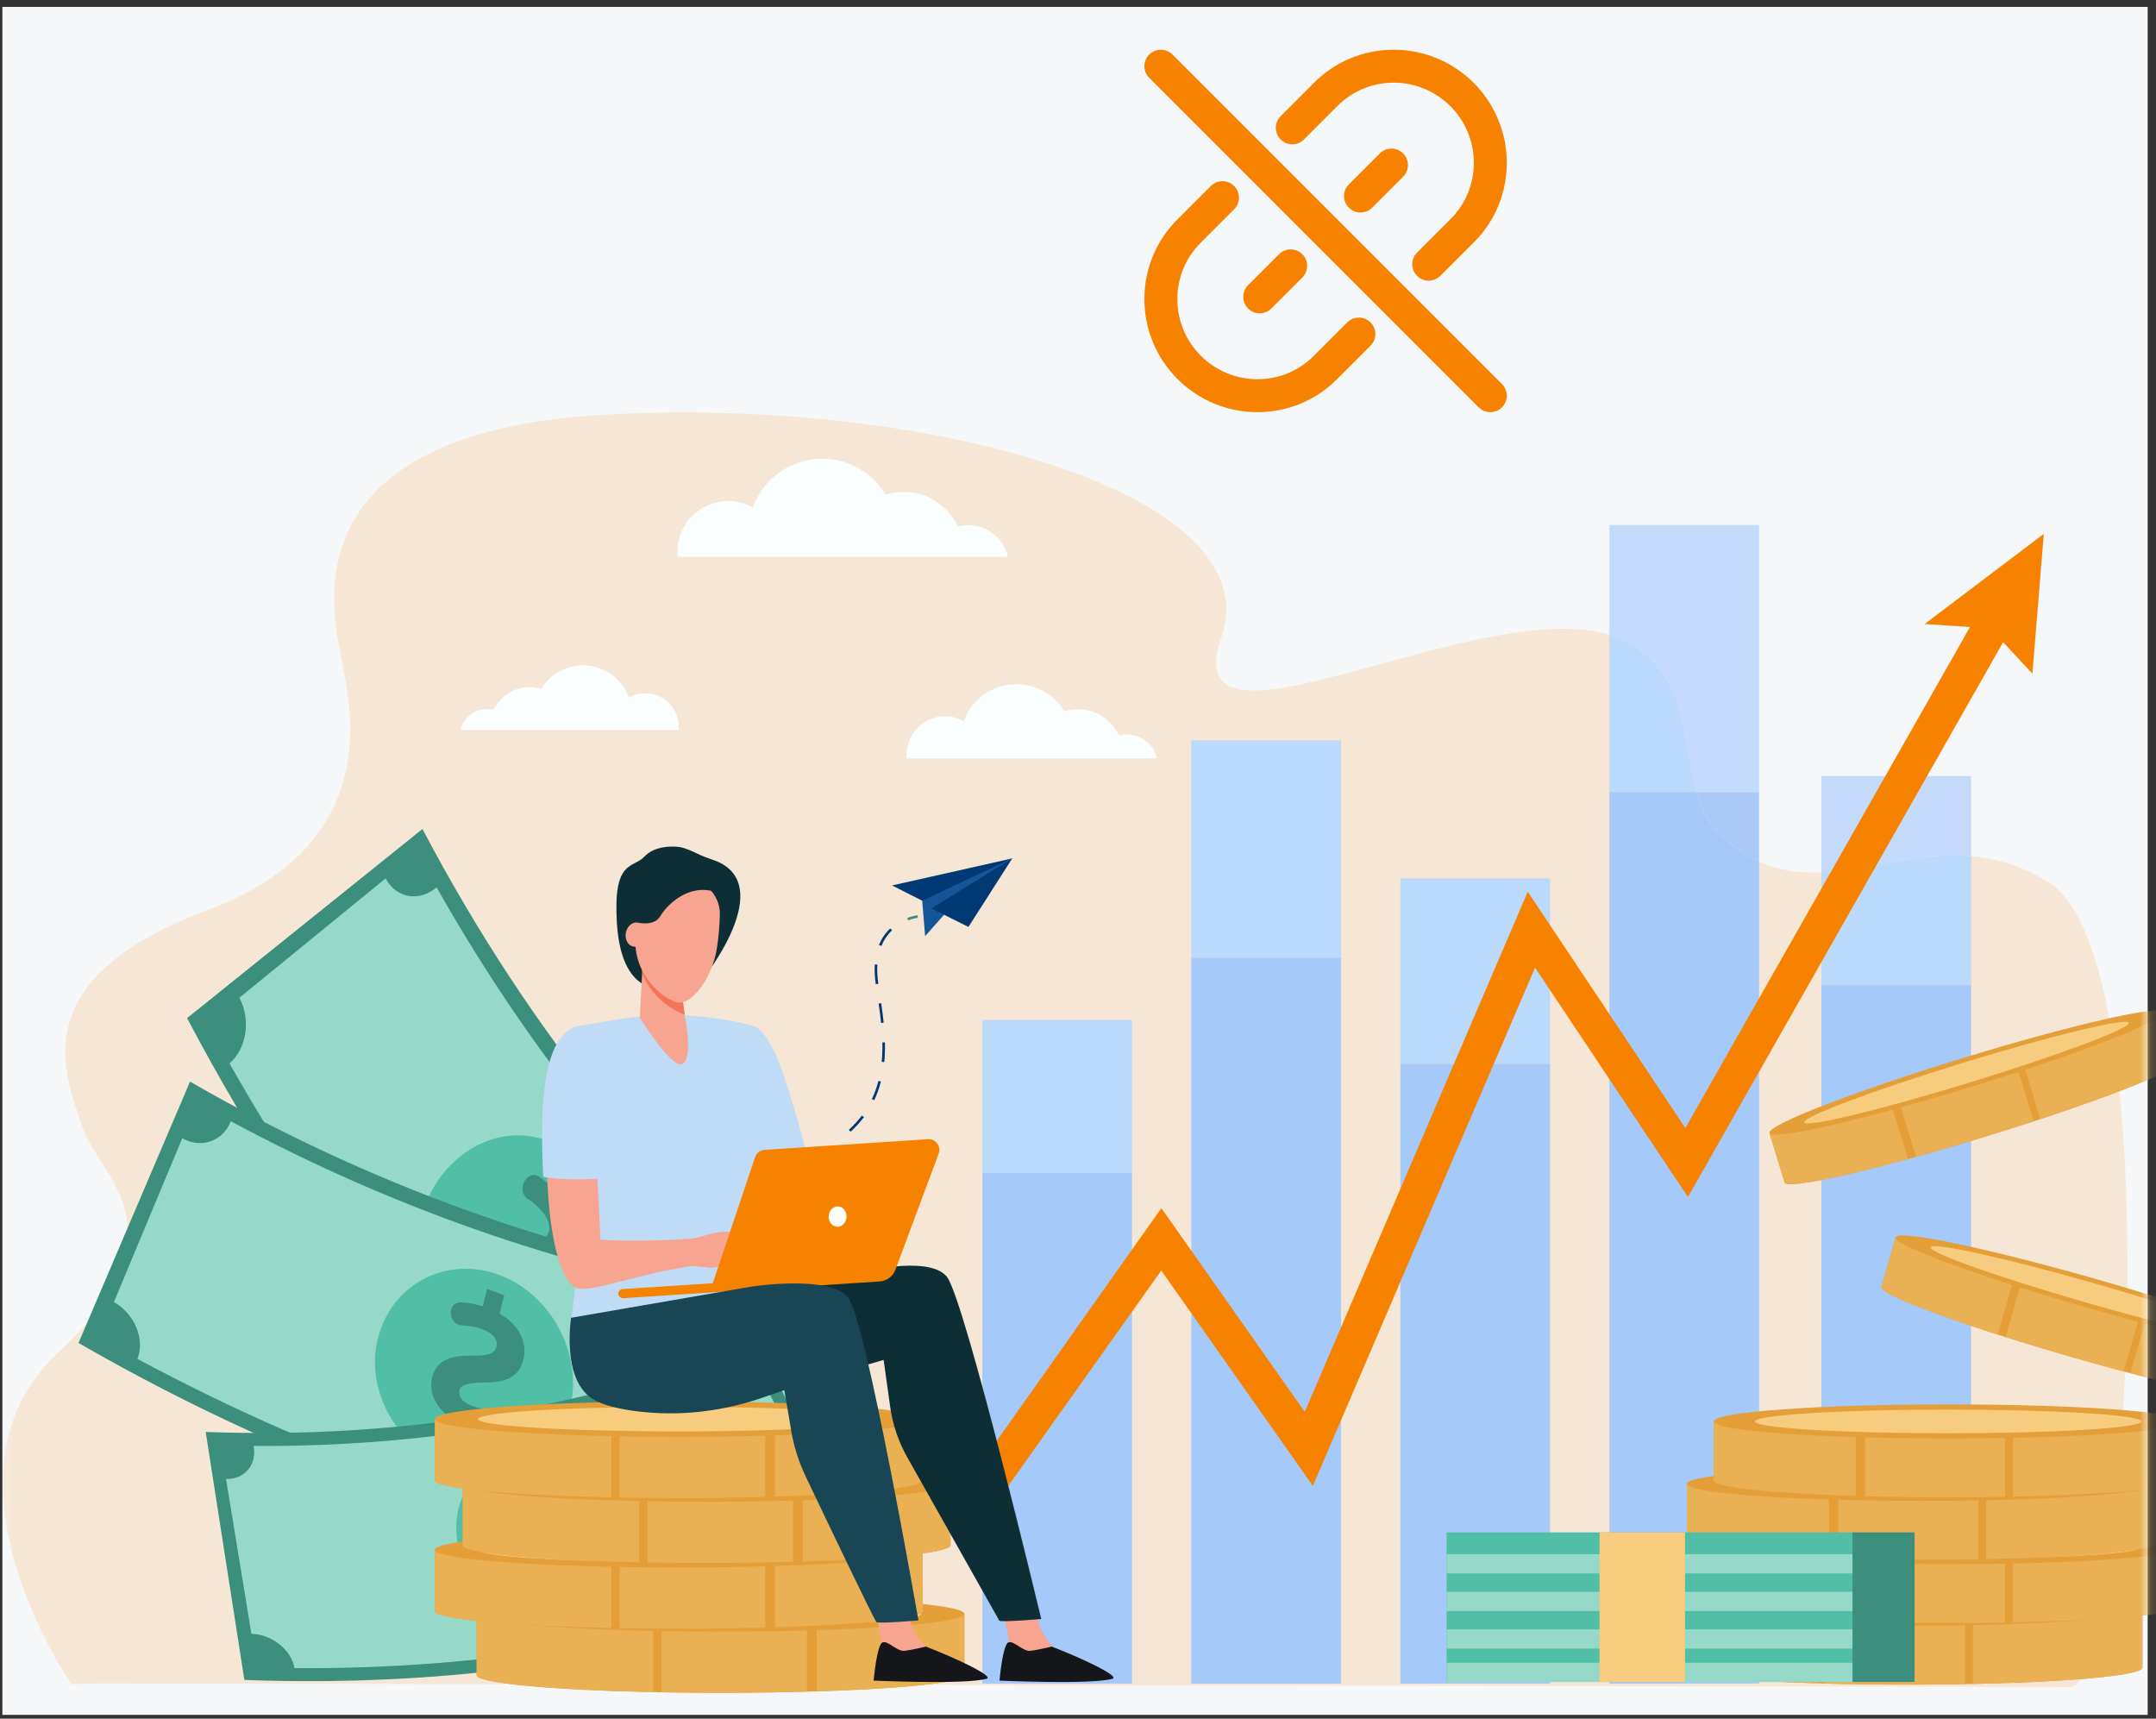 <?xml version="1.0" encoding="UTF-8"?>
<svg width="202px" height="161px" viewBox="0 0 202 161" version="1.1" xmlns="http://www.w3.org/2000/svg" xmlns:xlink="http://www.w3.org/1999/xlink">
    <rect x="0" y="0" width="202" height="161" fill="#333333" stroke="none"/>
    <!-- Generator: Sketch 53.2 (72643) - https://sketchapp.com -->
    <title>Group</title>
    <desc>Created with Sketch.</desc>
    <defs>
        <rect id="path-1" x="0.221" y="0.646" width="201" height="160"></rect>
    </defs>
    <g id="Page-1" stroke="none" stroke-width="1" fill="none" fill-rule="evenodd">
        <g id="18.01-My-folios" transform="translate(-230, -539)">
            <g id="Group" transform="translate(230, 539)">
                <g id="Rectangle-Copy-3-+-8432-copy-Mask">
                    <mask id="mask-2" fill="white">
                        <use xlink:href="#path-1"></use>
                    </mask>
                    <use id="Mask" fill="#F5F7F9" xlink:href="#path-1"></use>
                    <g id="8432-copy" style="mix-blend-mode: luminosity;" mask="url(#mask-2)">
                        <g transform="translate(0.221, 38.646)">
                            <path d="M56.252,0.217 C86.849,-1.552 118.929,7.665 114.213,21.025 C111.485,28.755 120.352,25.952 130.623,23.15 C138.105,21.108 146.333,19.067 151.366,21.097 C159.868,24.526 156.47,34.966 160.583,39.173 C165.568,44.271 170.613,43.281 176.035,42.291 C180.87,41.408 186.004,40.524 191.662,43.96 C203.666,51.247 198.675,119.398 193.787,119.388 L8.686,119.05 L6.471,119.123 C6.471,119.123 -7.104,99.545 5.185,88.114 C17.474,76.682 9.037,71.456 7.543,67.038 C5.828,61.965 1.827,53.105 19.26,46.603 C36.693,40.102 32.192,25.955 31.764,23.026 C31.335,20.097 25.655,1.987 56.252,0.217" id="Fill-2" fill-opacity="0.146" fill="#F78200"></path>
                            <path d="M164.588,35.55 L158.73,35.55 C157.396,30.635 157.961,23.757 151.366,21.097 C151.108,20.993 150.841,20.899 150.566,20.816 L150.566,10.536 L164.588,10.536 L164.588,35.55" id="Fill-3" fill="#C3DAFB"></path>
                            <path d="M150.566,119.069 L150.566,20.816 C150.841,20.899 151.108,20.993 151.366,21.097 C157.961,23.757 157.396,30.635 158.73,35.55 L150.566,35.55 L150.566,119.069" id="Fill-4" fill="#BBD9FA"></path>
                            <polyline id="Fill-5" fill="#BBD9FA" points="130.984 119.069 130.984 43.641 145.005 43.641 145.005 61.025 130.984 61.025 130.984 119.069"></polyline>
                            <path d="M170.43,43.071 L170.43,34.051 L184.452,34.051 L184.452,41.563 C183.896,41.514 183.345,41.492 182.799,41.492 C180.469,41.492 178.221,41.891 176.035,42.291 C174.125,42.64 172.261,42.989 170.43,43.071" id="Fill-6" fill="#C3DAFB"></path>
                            <path d="M170.43,119.069 L170.43,43.071 C172.261,42.989 174.125,42.64 176.035,42.291 C178.221,41.891 180.469,41.492 182.799,41.492 C183.345,41.492 183.896,41.514 184.452,41.563 L184.452,53.645 L170.43,53.645 L170.43,119.069" id="Fill-7" fill="#BBD9FA"></path>
                            <polyline id="Fill-8" fill="#BBD9FA" points="111.401 119.069 111.401 30.707 125.423 30.707 125.423 51.072 111.401 51.072 111.401 119.069"></polyline>
                            <polyline id="Fill-9" fill="#BBD9FA" points="91.819 119.069 91.819 56.906 105.841 56.906 105.841 71.233 91.819 71.233 91.819 119.069"></polyline>
                            <path d="M164.588,42.067 C163.245,41.458 161.912,40.532 160.583,39.173 C159.66,38.229 159.115,36.972 158.73,35.55 L164.588,35.55 L164.588,42.067" id="Fill-10" fill="#ACCAF9"></path>
                            <path d="M164.588,119.069 L150.566,119.069 L150.566,35.55 L158.73,35.55 C159.115,36.972 159.66,38.229 160.583,39.173 C161.912,40.532 163.245,41.458 164.588,42.067 L164.588,119.069" id="Fill-11" fill="#A5C9F8"></path>
                            <polygon id="Fill-12" fill="#A5C9F8" points="130.984 119.069 145.005 119.069 145.005 61.025 130.984 61.025"></polygon>
                            <polygon id="Fill-13" fill="#A5C9F8" points="170.43 119.069 184.452 119.069 184.452 53.645 170.43 53.645"></polygon>
                            <polygon id="Fill-14" fill="#A5C9F8" points="111.401 119.069 125.423 119.069 125.423 51.072 111.401 51.072"></polygon>
                            <polygon id="Fill-15" fill="#A5C9F8" points="91.819 119.069 105.841 119.069 105.841 71.233 91.819 71.233"></polygon>
                            <polyline id="Fill-16" fill="#F78200" points="191.267 11.367 180.094 19.817 184.356 20.088 157.685 67.03 142.917 44.89 122.026 93.618 108.589 74.532 91.841 98.207 92.895 102.444 108.581 80.377 122.786 100.552 143.6 52.002 157.928 73.484 187.457 21.514 190.198 24.462 191.267 11.367"></polyline>
                            <path d="M79.066,87.687 C63.033,74.918 49.56,58.404 39.36,39.013 C32.009,44.918 24.658,50.824 17.307,56.729 C29.101,79.149 44.678,98.243 63.216,113.006 C68.499,104.566 73.783,96.127 79.066,87.687" id="Fill-17" fill="#3C8F7C"></path>
                            <path d="M35.907,43.643 C31.341,47.37 26.774,51.097 22.208,54.823 C23.295,56.851 22.901,59.586 21.281,60.973 C31.649,79.306 44.642,95.234 59.773,108.159 C61.01,106.302 63.342,105.941 65.018,107.301 C68.349,102.061 71.681,96.82 75.012,91.58 C73.47,90.329 73.25,87.771 74.487,85.916 C61.199,74.566 49.789,60.579 40.684,44.48 C39.065,45.867 36.908,45.509 35.907,43.643" id="Fill-18" fill="#96D9C9"></path>
                            <path d="M54.361,85.551 C57.784,81.133 57.751,74.616 54.522,70.716 C51.284,66.827 45.752,66.644 41.925,70.576 C38.104,74.499 37.738,81.473 41.379,85.852 C45.015,90.236 50.944,89.962 54.361,85.551" id="Fill-19" fill="#50BFA5"></path>
                            <path d="M54.134,73.014 C53.704,73.492 53.274,73.969 52.843,74.446 C53.872,76.333 53.655,78.282 52.545,79.556 C51.425,80.838 50.171,80.957 48.258,79.824 C46.87,79.04 46.202,78.808 45.779,79.266 C45.421,79.653 45.303,80.356 46.061,81.315 C46.474,81.836 46.886,82.184 47.25,82.428 C47.736,82.755 47.89,83.493 47.59,84.062 C47.301,84.61 46.689,84.792 46.221,84.458 C45.838,84.185 45.42,83.813 44.968,83.296 C44.596,83.708 44.224,84.118 43.852,84.528 C43.462,84.04 43.074,83.548 42.689,83.055 C43.094,82.615 43.5,82.177 43.905,81.737 C42.922,79.839 43.117,77.951 44.258,76.754 C45.517,75.431 46.974,75.838 48.643,76.885 C49.8,77.607 50.471,77.721 50.951,77.188 C51.456,76.624 51.292,75.766 50.655,74.954 C50.218,74.397 49.711,73.972 49.211,73.657 C48.72,73.347 48.586,72.591 48.916,72.025 C48.928,72.004 48.94,71.983 48.952,71.963 C49.252,71.449 49.825,71.276 50.261,71.561 C50.785,71.902 51.348,72.39 51.846,72.97 C52.25,72.53 52.654,72.089 53.058,71.648 C53.414,72.106 53.773,72.561 54.134,73.014" id="Fill-20" fill="#3C8F7C"></path>
                            <path d="M66.993,96.92 C63.339,93.791 59.818,90.476 56.438,86.984 C55.859,87.736 55.28,88.49 54.7,89.243 C58.128,92.784 61.698,96.146 65.403,99.319 C65.933,98.519 66.463,97.719 66.993,96.92" id="Fill-21" fill="#50BFA5"></path>
                            <path d="M75.797,82.539 C55.658,79.984 35.907,73.246 17.584,62.679 C14.101,70.84 10.618,79.001 7.135,87.162 C28.32,99.38 51.156,107.172 74.442,110.124 C74.893,100.929 75.345,91.734 75.797,82.539" id="Fill-22" fill="#3C8F7C"></path>
                            <path d="M16.856,67.986 C14.721,73.102 12.586,78.218 10.451,83.334 C12.384,84.429 13.38,86.786 12.654,88.652 C30.604,98.301 49.654,104.8 69.087,107.905 C69.252,105.846 71.096,104.459 73.213,104.746 C73.538,99.012 73.863,93.278 74.187,87.545 C72.239,87.28 70.798,85.355 70.962,83.298 C53.897,80.571 37.168,74.864 21.405,66.392 C20.68,68.257 18.635,68.993 16.856,67.986" id="Fill-23" fill="#96D9C9"></path>
                            <path d="M53.342,92.522 C54.148,87.398 50.933,82.24 46.227,80.672 C41.519,79.117 36.635,81.586 35.241,86.515 C33.848,91.435 36.942,97.143 42.238,98.897 C47.532,100.657 52.538,97.637 53.342,92.522" id="Fill-24" fill="#50BFA5"></path>
                            <path d="M47.014,82.679 C46.875,83.262 46.736,83.844 46.596,84.426 C48.411,85.437 49.175,87.086 48.836,88.622 C48.493,90.169 47.464,90.856 45.253,90.861 C43.666,90.895 42.974,91.026 42.831,91.59 C42.71,92.067 42.951,92.681 44.078,93.083 C44.69,93.301 45.216,93.382 45.652,93.405 C46.233,93.434 46.727,93.948 46.745,94.54 C46.763,95.112 46.322,95.546 45.753,95.502 C45.287,95.467 44.743,95.369 44.099,95.172 C43.978,95.674 43.856,96.176 43.734,96.677 C43.157,96.474 42.581,96.267 42.006,96.057 C42.142,95.517 42.278,94.977 42.415,94.437 C40.635,93.395 39.881,91.805 40.284,90.316 C40.729,88.671 42.19,88.305 44.148,88.347 C45.505,88.372 46.142,88.146 46.297,87.496 C46.459,86.81 45.897,86.206 44.948,85.863 C44.296,85.628 43.649,85.53 43.062,85.516 C42.485,85.503 41.999,84.966 42.009,84.36 C42.009,84.339 42.01,84.316 42.01,84.295 C42.019,83.745 42.43,83.337 42.948,83.356 C43.568,83.38 44.295,83.501 45.01,83.726 C45.144,83.186 45.279,82.645 45.414,82.104 C45.947,82.299 46.48,82.49 47.014,82.679" id="Fill-25" fill="#3C8F7C"></path>
                            <path d="M66.549,41.896 C66.061,41.732 65.58,41.547 65.116,41.324 C64.591,41.072 63.911,40.776 63.481,40.71 C62.576,40.571 61.023,40.664 60.165,41.591 C59.096,42.747 57.196,41.8 57.579,47.853 C58.012,54.704 61.835,53.952 61.927,53.836 C62.02,53.72 65.336,49.453 65.336,49.453 C65.336,49.453 66.495,51.981 66.495,51.888 C66.495,51.798 72.416,43.865 66.549,41.896" id="Fill-26" fill="#0E2E35"></path>
                            <path d="M70.578,87.061 C54.733,93.321 37.25,96.183 19.051,95.496 C20.259,103.239 21.467,110.984 22.674,118.727 C43.717,119.522 63.931,116.213 82.251,108.975 C78.36,101.67 74.469,94.365 70.578,87.061" id="Fill-27" fill="#3C8F7C"></path>
                            <path d="M20.956,99.902 C21.748,104.737 22.541,109.572 23.333,114.407 C25.245,114.463 27.052,115.881 27.38,117.623 C44.886,117.751 61.748,114.991 77.332,109.446 C76.507,107.786 77.214,105.956 78.887,105.312 C76.493,100.74 74.098,96.168 71.703,91.595 C70.162,92.187 68.228,91.286 67.404,89.626 C53.719,94.496 38.912,96.919 23.539,96.807 C23.867,98.548 22.715,99.954 20.956,99.902" id="Fill-28" fill="#96D9C9"></path>
                            <path d="M58.799,103.976 C57.035,99.678 52.325,97.001 48.178,97.711 C44.033,98.432 41.609,102.342 42.855,106.729 C44.098,111.109 48.972,114.262 53.635,113.454 C58.301,112.652 60.561,108.266 58.799,103.976" id="Fill-29" fill="#50BFA5"></path>
                            <path d="M49.672,98.943 C49.838,99.451 50.004,99.959 50.169,100.467 C51.955,100.507 53.269,101.472 53.727,102.799 C54.187,104.138 53.753,105.091 52.144,105.999 C51.003,106.674 50.559,107.059 50.715,107.554 C50.845,107.973 51.302,108.349 52.308,108.2 C52.853,108.119 53.275,107.966 53.602,107.805 C54.039,107.59 54.635,107.786 54.92,108.237 C55.195,108.673 55.073,109.189 54.638,109.388 C54.283,109.551 53.841,109.698 53.282,109.809 C53.424,110.247 53.565,110.685 53.707,111.124 C53.193,111.202 52.678,111.277 52.163,111.35 C52.015,110.877 51.866,110.403 51.717,109.929 C49.942,109.85 48.663,108.927 48.274,107.609 C47.843,106.153 48.739,105.273 50.185,104.504 C51.185,103.969 51.546,103.533 51.36,102.966 C51.164,102.369 50.477,102.132 49.628,102.253 C49.045,102.337 48.529,102.527 48.095,102.756 C47.668,102.982 47.068,102.765 46.797,102.292 C46.787,102.275 46.777,102.258 46.767,102.241 C46.522,101.812 46.634,101.327 47.02,101.131 C47.483,100.895 48.068,100.692 48.692,100.573 C48.542,100.1 48.392,99.626 48.242,99.152 C48.72,99.085 49.196,99.015 49.672,98.943" id="Fill-30" fill="#3C8F7C"></path>
                            <path d="M72.226,99.587 C68.457,100.922 64.61,102.085 60.692,103.073 C60.995,103.802 61.298,104.532 61.6,105.261 C65.572,104.26 69.474,103.081 73.296,101.726 C72.939,101.013 72.583,100.3 72.226,99.587" id="Fill-31" fill="#50BFA5"></path>
                            <path d="M44.435,112.6 L44.435,118.273 C44.435,119.19 54.666,119.934 67.287,119.934 C79.908,119.934 90.139,119.19 90.139,118.273 L90.139,112.6 L44.435,112.6" id="Fill-32" fill="#E59F39"></path>
                            <path d="M60.973,119.87 L60.973,112.6 L44.435,112.6 L44.435,118.273 C44.435,119.031 51.423,119.67 60.973,119.87" id="Fill-33" fill="#EAB054"></path>
                            <path d="M61.742,119.885 C63.517,119.917 65.375,119.934 67.287,119.934 C70.137,119.934 72.864,119.896 75.38,119.826 L75.38,112.6 L61.742,112.6 L61.742,119.885" id="Fill-34" fill="#EAB054"></path>
                            <path d="M76.296,119.8 C84.437,119.546 90.139,118.958 90.139,118.273 L90.139,112.6 L76.296,112.6 L76.296,119.8" id="Fill-35" fill="#EAB054"></path>
                            <path d="M90.139,112.54 C90.139,113.457 79.908,114.201 67.287,114.201 C54.666,114.201 44.435,113.457 44.435,112.54 C44.435,111.623 54.666,110.879 67.287,110.879 C79.908,110.879 90.139,111.623 90.139,112.54" id="Fill-36" fill="#E59F39"></path>
                            <path d="M86.105,112.54 C86.105,113.176 77.68,113.691 67.287,113.691 C56.894,113.691 48.469,113.176 48.469,112.54 C48.469,111.904 56.894,111.389 67.287,111.389 C77.68,111.389 86.105,111.904 86.105,112.54" id="Fill-37" fill="#F7CC7F"></path>
                            <path d="M40.525,106.597 L40.525,112.27 C40.525,113.187 50.757,113.931 63.377,113.931 C75.998,113.931 86.229,113.187 86.229,112.27 L86.229,106.597 L40.525,106.597" id="Fill-38" fill="#E59F39"></path>
                            <path d="M57.063,113.866 L57.063,106.597 L40.525,106.597 L40.525,112.27 C40.525,113.028 47.513,113.668 57.063,113.866" id="Fill-39" fill="#EAB054"></path>
                            <path d="M57.833,113.882 C59.608,113.913 61.465,113.931 63.377,113.931 C66.227,113.931 68.954,113.893 71.47,113.824 L71.47,106.597 L57.833,106.597 L57.833,113.882" id="Fill-40" fill="#EAB054"></path>
                            <path d="M72.386,113.796 C80.527,113.542 86.229,112.955 86.229,112.27 L86.229,106.597 L72.386,106.597 L72.386,113.796" id="Fill-41" fill="#EAB054"></path>
                            <path d="M86.229,106.537 C86.229,107.454 75.998,108.197 63.377,108.197 C50.757,108.197 40.525,107.454 40.525,106.537 C40.525,105.62 50.757,104.877 63.377,104.877 C75.998,104.877 86.229,105.62 86.229,106.537" id="Fill-42" fill="#E59F39"></path>
                            <path d="M82.195,106.537 C82.195,107.173 73.77,107.688 63.377,107.688 C52.984,107.688 44.559,107.173 44.559,106.537 C44.559,105.901 52.984,105.385 63.377,105.385 C73.77,105.385 82.195,105.901 82.195,106.537" id="Fill-43" fill="#F7CC7F"></path>
                            <path d="M43.13,100.435 L43.13,106.107 C43.13,107.025 53.362,107.768 65.983,107.768 C78.603,107.768 88.834,107.025 88.834,106.107 L88.834,100.435 L43.13,100.435" id="Fill-44" fill="#E59F39"></path>
                            <path d="M59.668,107.704 L59.668,100.435 L43.13,100.435 L43.13,106.107 C43.13,106.865 50.118,107.505 59.668,107.704" id="Fill-45" fill="#EAB054"></path>
                            <path d="M60.438,107.719 C62.213,107.751 64.07,107.768 65.983,107.768 C68.832,107.768 71.559,107.73 74.075,107.661 L74.075,100.435 L60.438,100.435 L60.438,107.719" id="Fill-46" fill="#EAB054"></path>
                            <path d="M74.991,107.634 C83.132,107.38 88.834,106.792 88.834,106.107 L88.834,100.435 L74.991,100.435 L74.991,107.634" id="Fill-47" fill="#EAB054"></path>
                            <path d="M88.834,100.374 C88.834,101.291 78.603,102.035 65.983,102.035 C53.362,102.035 43.13,101.291 43.13,100.374 C43.13,99.457 53.362,98.713 65.983,98.713 C78.603,98.713 88.834,99.457 88.834,100.374" id="Fill-48" fill="#E59F39"></path>
                            <path d="M84.8,100.374 C84.8,101.01 76.375,101.526 65.983,101.526 C55.589,101.526 47.164,101.01 47.164,100.374 C47.164,99.739 55.589,99.223 65.983,99.223 C76.375,99.223 84.8,99.739 84.8,100.374" id="Fill-49" fill="#F7CC7F"></path>
                            <path d="M40.525,94.356 L40.525,100.029 C40.525,100.946 50.757,101.69 63.377,101.69 C75.998,101.69 86.229,100.946 86.229,100.029 L86.229,94.356 L40.525,94.356" id="Fill-50" fill="#E59F39"></path>
                            <path d="M57.063,101.626 L57.063,94.356 L40.525,94.356 L40.525,100.029 C40.525,100.787 47.513,101.426 57.063,101.626" id="Fill-51" fill="#EAB054"></path>
                            <path d="M57.833,101.64 C59.608,101.673 61.465,101.69 63.377,101.69 C66.227,101.69 68.954,101.652 71.47,101.582 L71.47,94.356 L57.833,94.356 L57.833,101.64" id="Fill-52" fill="#EAB054"></path>
                            <path d="M72.386,101.556 C80.527,101.302 86.229,100.714 86.229,100.029 L86.229,94.356 L72.386,94.356 L72.386,101.556" id="Fill-53" fill="#EAB054"></path>
                            <path d="M86.229,94.296 C86.229,95.213 75.998,95.957 63.377,95.957 C50.757,95.957 40.525,95.213 40.525,94.296 C40.525,93.379 50.757,92.635 63.377,92.635 C75.998,92.635 86.229,93.379 86.229,94.296" id="Fill-54" fill="#E59F39"></path>
                            <path d="M82.195,94.296 C82.195,94.932 73.77,95.447 63.377,95.447 C52.984,95.447 44.559,94.932 44.559,94.296 C44.559,93.66 52.984,93.144 63.377,93.144 C73.77,93.144 82.195,93.66 82.195,94.296" id="Fill-55" fill="#F7CC7F"></path>
                            <path d="M200.524,112.116 L200.524,117.571 C200.524,118.453 190.685,119.168 178.548,119.168 C166.411,119.168 156.572,118.453 156.572,117.571 L156.572,112.116 L200.524,112.116" id="Fill-56" fill="#E59F39"></path>
                            <path d="M184.62,119.106 L184.62,112.116 L200.524,112.116 L200.524,117.571 C200.524,118.3 193.804,118.915 184.62,119.106" id="Fill-57" fill="#EAB054"></path>
                            <path d="M183.88,119.12 C182.173,119.151 180.387,119.168 178.548,119.168 C175.808,119.168 173.185,119.132 170.766,119.064 L170.766,112.116 L183.88,112.116 L183.88,119.12" id="Fill-58" fill="#EAB054"></path>
                            <path d="M169.885,119.039 C162.055,118.794 156.572,118.229 156.572,117.571 L156.572,112.116 L169.885,112.116 L169.885,119.039" id="Fill-59" fill="#EAB054"></path>
                            <path d="M156.572,112.058 C156.572,112.939 166.411,113.654 178.548,113.654 C190.685,113.654 200.524,112.939 200.524,112.058 C200.524,111.175 190.685,110.461 178.548,110.461 C166.411,110.461 156.572,111.175 156.572,112.058" id="Fill-60" fill="#E59F39"></path>
                            <path d="M160.452,112.058 C160.452,112.669 168.553,113.165 178.548,113.165 C188.542,113.165 196.645,112.669 196.645,112.058 C196.645,111.446 188.542,110.951 178.548,110.951 C168.553,110.951 160.452,111.446 160.452,112.058" id="Fill-61" fill="#F7CC7F"></path>
                            <path d="M204.283,106.342 L204.283,111.798 C204.283,112.68 194.445,113.395 182.308,113.395 C170.17,113.395 160.332,112.68 160.332,111.798 L160.332,106.342 L204.283,106.342" id="Fill-62" fill="#E59F39"></path>
                            <path d="M188.38,113.333 L188.38,106.342 L204.283,106.342 L204.283,111.798 C204.283,112.527 197.563,113.141 188.38,113.333" id="Fill-63" fill="#EAB054"></path>
                            <path d="M187.64,113.348 C185.933,113.379 184.146,113.395 182.308,113.395 C179.568,113.395 176.944,113.358 174.525,113.292 L174.525,106.342 L187.64,106.342 L187.64,113.348" id="Fill-64" fill="#EAB054"></path>
                            <path d="M173.645,113.266 C165.816,113.022 160.332,112.456 160.332,111.798 L160.332,106.342 L173.645,106.342 L173.645,113.266" id="Fill-65" fill="#EAB054"></path>
                            <path d="M160.332,106.284 C160.332,107.167 170.17,107.882 182.308,107.882 C194.445,107.882 204.283,107.167 204.283,106.284 C204.283,105.403 194.445,104.688 182.308,104.688 C170.17,104.688 160.332,105.403 160.332,106.284" id="Fill-66" fill="#E59F39"></path>
                            <path d="M164.211,106.284 C164.211,106.896 172.313,107.392 182.308,107.392 C192.302,107.392 200.404,106.896 200.404,106.284 C200.404,105.673 192.302,105.177 182.308,105.177 C172.313,105.177 164.211,105.673 164.211,106.284" id="Fill-67" fill="#F7CC7F"></path>
                            <path d="M201.778,100.416 L201.778,105.871 C201.778,106.754 191.94,107.468 179.803,107.468 C167.666,107.468 157.827,106.754 157.827,105.871 L157.827,100.416 L201.778,100.416" id="Fill-68" fill="#E59F39"></path>
                            <path d="M185.875,107.407 L185.875,100.416 L201.778,100.416 L201.778,105.871 C201.778,106.601 195.058,107.216 185.875,107.407" id="Fill-69" fill="#EAB054"></path>
                            <path d="M185.134,107.421 C183.428,107.452 181.642,107.468 179.803,107.468 C177.063,107.468 174.439,107.432 172.021,107.365 L172.021,100.416 L185.134,100.416 L185.134,107.421" id="Fill-70" fill="#EAB054"></path>
                            <path d="M171.14,107.339 C163.311,107.095 157.827,106.53 157.827,105.871 L157.827,100.416 L171.14,100.416 L171.14,107.339" id="Fill-71" fill="#EAB054"></path>
                            <path d="M157.827,100.358 C157.827,101.24 167.666,101.955 179.803,101.955 C191.94,101.955 201.778,101.24 201.778,100.358 C201.778,99.476 191.94,98.761 179.803,98.761 C167.666,98.761 157.827,99.476 157.827,100.358" id="Fill-72" fill="#E59F39"></path>
                            <path d="M161.706,100.358 C161.706,100.969 169.808,101.465 179.803,101.465 C189.797,101.465 197.899,100.969 197.899,100.358 C197.899,99.747 189.797,99.251 179.803,99.251 C169.808,99.251 161.706,99.747 161.706,100.358" id="Fill-73" fill="#F7CC7F"></path>
                            <path d="M204.283,94.571 L204.283,100.026 C204.283,100.908 194.445,101.624 182.308,101.624 C170.17,101.624 160.332,100.908 160.332,100.026 L160.332,94.571 L204.283,94.571" id="Fill-74" fill="#E59F39"></path>
                            <path d="M188.38,101.561 L188.38,94.571 L204.283,94.571 L204.283,100.026 C204.283,100.755 197.563,101.37 188.38,101.561" id="Fill-75" fill="#EAB054"></path>
                            <path d="M187.64,101.576 C185.933,101.607 184.146,101.624 182.308,101.624 C179.568,101.624 176.944,101.587 174.525,101.52 L174.525,94.571 L187.64,94.571 L187.64,101.576" id="Fill-76" fill="#EAB054"></path>
                            <path d="M173.645,101.495 C165.816,101.25 160.332,100.685 160.332,100.026 L160.332,94.571 L173.645,94.571 L173.645,101.495" id="Fill-77" fill="#EAB054"></path>
                            <path d="M160.332,94.513 C160.332,95.395 170.17,96.11 182.308,96.11 C194.445,96.11 204.283,95.395 204.283,94.513 C204.283,93.631 194.445,92.916 182.308,92.916 C170.17,92.916 160.332,93.631 160.332,94.513" id="Fill-78" fill="#E59F39"></path>
                            <path d="M164.211,94.513 C164.211,95.125 172.313,95.62 182.308,95.62 C192.302,95.62 200.404,95.125 200.404,94.513 C200.404,93.902 192.302,93.405 182.308,93.405 C172.313,93.405 164.211,93.902 164.211,94.513" id="Fill-79" fill="#F7CC7F"></path>
                            <path d="M214.508,87.941 L213.189,92.55 C212.975,93.296 204.49,91.518 194.237,88.582 C183.984,85.645 175.845,82.66 176.059,81.915 L177.379,77.307 L214.508,87.941" id="Fill-80" fill="#E59F39"></path>
                            <path d="M199.382,89.999 L201.073,84.093 L214.508,87.941 L213.189,92.55 C213.012,93.166 207.186,92.059 199.382,89.999" id="Fill-81" fill="#EAB054"></path>
                            <path d="M198.753,89.832 C197.303,89.445 195.79,89.027 194.237,88.582 C191.922,87.918 189.715,87.253 187.688,86.611 L189.369,80.741 L200.448,83.914 L198.753,89.832" id="Fill-82" fill="#EAB054"></path>
                            <path d="M186.95,86.377 C180.395,84.276 175.899,82.471 176.059,81.915 L177.379,77.307 L188.625,80.528 L186.95,86.377" id="Fill-83" fill="#EAB054"></path>
                            <path d="M177.393,77.258 C177.179,78.002 185.318,80.987 195.571,83.924 C205.824,86.861 214.309,88.638 214.522,87.892 C214.736,87.147 206.597,84.163 196.344,81.226 C186.091,78.289 177.606,76.512 177.393,77.258" id="Fill-84" fill="#E59F39"></path>
                            <path d="M180.67,78.196 C180.522,78.712 187.246,81.092 195.69,83.51 C204.133,85.929 211.097,87.471 211.245,86.954 C211.393,86.437 204.669,84.058 196.226,81.64 C187.782,79.221 180.818,77.68 180.67,78.196" id="Fill-85" fill="#F7CC7F"></path>
                            <path d="M202.501,56.222 L203.907,60.805 C204.134,61.546 196.052,64.682 185.855,67.809 C175.659,70.936 167.209,72.87 166.981,72.129 L165.576,67.546 L202.501,56.222" id="Fill-86" fill="#E59F39"></path>
                            <path d="M190.941,66.192 L189.14,60.319 L202.501,56.222 L203.907,60.805 C204.094,61.418 198.607,63.666 190.941,66.192" id="Fill-87" fill="#EAB054"></path>
                            <path d="M190.323,66.395 C188.897,66.861 187.4,67.335 185.855,67.809 C183.553,68.515 181.341,69.16 179.291,69.727 L177.501,63.889 L188.518,60.51 L190.323,66.395" id="Fill-88" fill="#EAB054"></path>
                            <path d="M178.545,69.932 C171.904,71.745 167.151,72.682 166.981,72.129 L165.576,67.546 L176.76,64.116 L178.545,69.932" id="Fill-89" fill="#EAB054"></path>
                            <path d="M165.561,67.497 C165.788,68.238 174.238,66.304 184.435,63.177 C194.632,60.05 202.713,56.914 202.487,56.173 C202.259,55.432 193.809,57.367 183.612,60.493 C173.415,63.621 165.333,66.756 165.561,67.497" id="Fill-90" fill="#E59F39"></path>
                            <path d="M168.82,66.498 C168.977,67.012 175.912,65.341 184.309,62.765 C192.705,60.19 199.385,57.686 199.227,57.173 C199.07,56.659 192.135,58.33 183.739,60.905 C175.341,63.48 168.662,65.984 168.82,66.498" id="Fill-91" fill="#F7CC7F"></path>
                            <path d="M82.011,113.246 L82.554,116.135 C82.584,116.51 82.573,117.459 82.654,117.788 C82.96,119.02 88.144,116.024 86.783,115.784 C86.66,115.762 85.768,114.859 85.564,114.477 C85.208,113.812 84.882,112.573 84.882,112.573 L82.011,113.246" id="Fill-92" fill="#F7A491"></path>
                            <path d="M86.526,115.604 C86.526,115.604 85.188,115.935 84.507,116.003 C83.826,116.071 82.952,115.013 82.463,115.213 C81.925,115.434 81.633,118.79 81.633,118.79 C81.633,118.79 90.184,119.18 92.205,118.622 C93.006,118.4 89.187,116.623 86.526,115.604" id="Fill-93" fill="#141619"></path>
                            <path d="M93.934,113.115 L94.477,116.003 C94.508,116.379 94.496,117.328 94.577,117.656 C94.883,118.889 99.972,116.09 98.611,115.849 C98.488,115.828 97.692,114.728 97.488,114.346 C97.132,113.68 96.805,112.441 96.805,112.441 L93.934,113.115" id="Fill-94" fill="#F7A491"></path>
                            <path d="M98.318,115.604 C98.318,115.604 96.98,115.935 96.299,116.003 C95.618,116.071 94.744,115.013 94.256,115.213 C93.718,115.434 93.425,118.79 93.425,118.79 C93.425,118.79 101.976,119.18 103.997,118.622 C104.798,118.4 100.979,116.623 98.318,115.604" id="Fill-95" fill="#141619"></path>
                            <path d="M64.285,84.261 L79.842,80.653 C79.842,80.653 86.818,78.808 88.502,80.973 C90.186,83.138 97.337,113.019 97.337,113.019 C97.337,113.019 93.648,113.339 93.408,113.179 L84.773,97.854 C83.952,96.396 83.412,94.797 83.181,93.14 L82.568,88.751 L76.233,90.595 C76.233,90.595 68.936,92.199 65.969,90.355 C63.002,88.511 64.285,84.261 64.285,84.261" id="Fill-96" fill="#0E2E35"></path>
                            <path d="M70.259,57.441 C70.505,57.451 71.178,57.676 72.163,59.53 C73.42,61.898 75.258,69.053 75.258,69.053 L69.772,71.088 L69.068,69.595 L67.907,58.099 C67.907,58.099 70.191,57.438 70.259,57.441" id="Fill-97" fill="#C0DBF5"></path>
                            <path d="M63.008,56.41 C64.577,56.412 68.457,56.868 70.259,57.442 C70.259,57.442 71.582,68.777 69.068,77.391 C68.505,79.319 69.534,85.383 69.534,85.383 L53.279,85.17 C53.279,85.17 55.205,70.508 54.479,68.14 C53.754,65.772 53.736,57.518 53.736,57.518 C53.736,57.518 53.848,57.501 57.388,56.891 C59.04,56.606 61.333,56.408 63.008,56.41" id="Fill-98" fill="#C0DBF5"></path>
                            <path d="M53.56,58.778 C55.079,58.21 55.823,71.857 56.028,77.474 C58.719,77.731 63.41,77.475 64.578,77.388 C65.127,77.347 66.394,76.885 66.94,76.813 C67.5,76.741 68.007,76.702 68.282,76.75 C68.384,76.767 71.189,77.91 71.429,78.162 C71.726,78.472 72.531,79.257 72.395,79.596 C72.26,79.935 70.848,78.651 70.848,78.651 L70.158,78.265 C71.017,79.101 72.655,80.203 72.419,80.604 C72.189,80.995 70.711,79.877 69.658,79.115 C70.561,79.928 71.684,81.384 71.425,81.61 C71.193,81.814 69.916,80.13 68.552,79.644 C68.047,79.464 67.543,79.963 67.145,80.023 C66.853,80.067 66.402,80.161 66.115,80.08 L64.745,79.948 C64.242,79.993 64.122,80.005 63.614,80.112 C63.024,80.238 62.056,80.369 61.305,80.552 C56.979,81.606 55.537,82.095 54.212,82.094 C50.201,82.091 49.968,60.12 53.56,58.778" id="Fill-99" fill="#F7A491"></path>
                            <path d="M50.675,71.59 C50.391,65.836 50.432,58.745 53.669,57.535 C54.946,57.057 57.197,59.928 56.792,71.707 C55.064,71.849 52.528,71.964 50.675,71.59" id="Fill-100" fill="#C0DBF5"></path>
                            <path d="M86.722,68.074 L71.408,69.074 C71.003,69.1 70.654,69.369 70.525,69.754 L66.56,81.562 L58.118,82.114 C57.882,82.13 57.703,82.333 57.718,82.569 C57.734,82.805 57.938,82.983 58.174,82.968 L82.202,81.398 C82.863,81.356 83.437,80.928 83.668,80.308 L87.725,69.422 C87.978,68.741 87.446,68.026 86.722,68.074" id="Fill-101" fill="#F78200"></path>
                            <path d="M79.092,75.37 C79.061,75.897 78.662,76.303 78.201,76.277 C77.739,76.25 77.39,75.802 77.42,75.274 C77.451,74.747 77.85,74.341 78.311,74.368 C78.772,74.394 79.122,74.844 79.092,75.37" id="Fill-102" fill="#FFFFFF"></path>
                            <path d="M53.289,84.8 L70.241,81.873 C70.241,81.873 77.57,80.756 79.255,82.921 C80.938,85.086 85.83,113.152 85.83,113.152 C85.83,113.152 82.141,113.473 81.901,113.312 C81.714,113.188 77.249,103.832 75.242,99.616 C74.606,98.278 74.159,96.859 73.912,95.398 L73.267,91.578 L71.134,92.312 C67.385,93.603 63.391,94.051 59.456,93.562 C57.809,93.357 56.272,93.005 55.318,92.413 C52.351,90.568 53.289,84.8 53.289,84.8" id="Fill-103" fill="#184655"></path>
                            <path d="M63.648,54.342 L63.978,56.79 C63.978,56.79 64.717,60.316 63.766,60.996 C62.815,61.677 59.722,56.689 59.722,56.689 L60.048,50.486 L63.648,54.342" id="Fill-104" fill="#F7A491"></path>
                            <path d="M59.943,52.497 C60.728,54.612 62.599,55.913 63.927,56.417 L63.648,54.342 L60.048,50.486 L59.943,52.497" id="Fill-105" fill="#F47458"></path>
                            <path d="M63.452,43.736 C65.468,43.412 67.274,45.027 67.224,47.037 C67.202,47.911 67.131,49.002 66.948,50.177 C66.51,53.003 64.575,55.491 63.296,55.269 C62.017,55.047 58.799,52.609 59.365,48.588 C59.715,46.105 61.338,44.076 63.452,43.736" id="Fill-106" fill="#F7A491"></path>
                            <path d="M60.253,49.068 C60.145,49.689 59.646,50.121 59.138,50.033 C58.629,49.945 58.305,49.37 58.413,48.748 C58.521,48.127 59.02,47.695 59.528,47.783 C60.037,47.871 60.361,48.446 60.253,49.068" id="Fill-107" fill="#F7A491"></path>
                            <path d="M59.528,47.783 C59.528,47.783 61.075,48.166 61.649,47.174 C62.223,46.183 64.275,44.044 66.884,44.931 C69.493,45.818 64.588,42.774 64.379,42.774 C64.171,42.774 61.666,42.757 61.666,42.757 C61.666,42.757 59.736,44.339 59.666,44.513 C59.597,44.687 59.04,46.583 59.04,46.583 L59.528,47.783" id="Fill-108" fill="#0E2E35"></path>
                            <polygon id="Fill-109" fill="#50BFA5" points="135.314 118.919 173.812 118.919 173.812 104.907 135.314 104.907"></polygon>
                            <polygon id="Fill-110" fill="#96D9C9" points="135.314 108.752 173.812 108.752 173.812 106.949 135.314 106.949"></polygon>
                            <polygon id="Fill-111" fill="#96D9C9" points="135.314 112.273 173.812 112.273 173.812 110.47 135.314 110.47"></polygon>
                            <polygon id="Fill-112" fill="#96D9C9" points="135.314 115.794 173.812 115.794 173.812 113.992 135.314 113.992"></polygon>
                            <polygon id="Fill-113" fill="#96D9C9" points="135.314 118.919 173.812 118.919 173.812 117.117 135.314 117.117"></polygon>
                            <polygon id="Fill-114" fill="#F7CC7F" points="149.645 118.919 157.652 118.919 157.652 104.907 149.645 104.907"></polygon>
                            <polygon id="Fill-115" fill="#3C8F7C" points="173.345 118.919 179.159 118.919 179.159 104.907 173.345 104.907"></polygon>
                            <path d="M94.221,13.516 L63.257,13.516 C63.242,13.364 63.235,13.21 63.235,13.054 C63.235,10.427 65.365,8.296 67.992,8.296 C68.832,8.296 69.62,8.515 70.305,8.897 C71.272,6.233 73.826,4.331 76.824,4.331 C79.343,4.331 81.549,5.675 82.763,7.685 C83.291,7.52 83.854,7.431 84.437,7.431 C86.692,7.431 88.636,8.759 89.533,10.675 C89.84,10.595 90.164,10.552 90.497,10.552 C92.313,10.552 93.832,11.819 94.221,13.516" id="Fill-117" fill="#FBFEFE"></path>
                            <path d="M108.175,32.399 L84.742,32.399 C84.731,32.284 84.725,32.167 84.725,32.049 C84.725,30.061 86.337,28.449 88.326,28.449 C88.961,28.449 89.558,28.614 90.076,28.903 C90.808,26.887 92.74,25.448 95.009,25.448 C96.915,25.448 98.585,26.465 99.503,27.986 C99.904,27.861 100.329,27.794 100.77,27.794 C102.477,27.794 103.949,28.799 104.627,30.249 C104.86,30.189 105.105,30.156 105.357,30.156 C106.731,30.156 107.88,31.114 108.175,32.399" id="Fill-118" fill="#FBFEFE"></path>
                            <path d="M63.357,29.744 L42.924,29.744 C43.181,28.624 44.183,27.789 45.381,27.789 C45.601,27.789 45.815,27.817 46.018,27.87 C46.609,26.606 47.893,25.729 49.381,25.729 C49.766,25.729 50.137,25.788 50.486,25.897 C51.287,24.57 52.742,23.683 54.405,23.683 C56.383,23.683 58.068,24.939 58.706,26.696 C59.158,26.444 59.678,26.3 60.233,26.3 C61.966,26.3 63.372,27.706 63.372,29.44 C63.372,29.543 63.367,29.644 63.357,29.744" id="Fill-119" fill="#FBFEFE"></path>
                            <path d="M86.182,45.728 L86.455,49.048 L88.383,46.876 L94.619,41.768 L89.301,43.444 C89.301,43.444 86.683,44.716 86.562,44.884 C86.442,45.052 86.182,45.728 86.182,45.728" id="Fill-120" fill="#145597"></path>
                            <polyline id="Fill-121" fill="#003974" points="83.356 44.302 94.619 41.768 86.182 45.728 83.356 44.302"></polyline>
                            <polyline id="Fill-122" fill="#003974" points="90.514 48.187 87.042 46.454 94.619 41.768 90.514 48.187"></polyline>
                            <path d="M84.866,47.572 C85.387,47.376 85.77,47.334 85.774,47.333 L85.749,47.092 C85.732,47.094 85.33,47.138 84.781,47.345 L84.866,47.572" id="Fill-123" fill="#3C8F7C"></path>
                            <path d="M82.135,49.875 C82.379,49.278 82.734,48.757 83.188,48.327 L83.356,48.504 C82.926,48.909 82.591,49.402 82.36,49.967 L82.135,49.875 Z M81.83,53.541 C81.734,52.887 81.703,52.267 81.739,51.699 L81.981,51.714 C81.946,52.265 81.976,52.868 82.07,53.505 L82.072,53.519 L81.832,53.552 L81.83,53.541 Z M82.102,55.369 L82.342,55.334 C82.444,56.044 82.516,56.625 82.57,57.16 L82.329,57.185 C82.275,56.653 82.203,56.075 82.102,55.369 Z M82.447,59.007 L82.689,59.001 C82.705,59.66 82.685,60.264 82.63,60.849 L82.389,60.826 C82.442,60.251 82.462,59.656 82.447,59.007 Z M81.467,64.314 C81.586,64.065 81.695,63.804 81.792,63.541 C81.902,63.242 82,62.93 82.081,62.613 L82.316,62.674 C82.233,62.998 82.132,63.318 82.02,63.624 C81.92,63.895 81.808,64.163 81.686,64.419 L81.467,64.314 Z M79.308,67.194 C79.764,66.777 80.175,66.328 80.529,65.859 L80.723,66.005 C80.359,66.486 79.939,66.947 79.471,67.374 L79.308,67.194 L79.308,67.194 Z" id="Fill-124" fill="#003974"></path>
                        </g>
                    </g>
                </g>
                <g id="link" transform="translate(107.221, 4.646)" fill="#F78200" fill-rule="nonzero">
                    <path d="M26.637,21.649 C26.242,21.649 25.847,21.498 25.546,21.197 C24.942,20.594 24.942,19.618 25.546,19.015 L28.663,15.898 C30.085,14.49 30.866,12.61 30.866,10.6 C30.866,6.465 27.501,3.099 23.365,3.099 C21.356,3.099 19.476,3.88 18.072,5.297 L14.95,8.419 C14.347,9.022 13.371,9.022 12.768,8.419 C12.164,7.816 12.164,6.84 12.768,6.237 L15.885,3.118 C17.87,1.118 20.527,0.013 23.365,0.013 C29.203,0.013 33.952,4.761 33.952,10.6 C33.952,13.441 32.847,16.097 30.839,18.086 L27.727,21.197 C27.426,21.498 27.032,21.649 26.637,21.649 Z" id="Path"></path>
                    <path d="M10.587,33.965 C4.749,33.965 0,29.216 0,23.378 C0,20.537 1.105,17.881 3.113,15.891 L6.226,12.78 C6.829,12.177 7.805,12.177 8.408,12.78 C9.011,13.384 9.011,14.359 8.408,14.962 L5.291,18.08 C3.868,19.487 3.087,21.367 3.087,23.378 C3.087,27.512 6.451,30.878 10.587,30.878 C12.597,30.878 14.476,30.097 15.88,28.68 L19.003,25.558 C19.606,24.955 20.581,24.955 21.185,25.558 C21.788,26.162 21.788,27.137 21.185,27.741 L18.067,30.86 C16.083,32.86 13.425,33.965 10.587,33.965 L10.587,33.965 Z" id="Path"></path>
                    <path d="M20.248,15.26 C19.853,15.26 19.458,15.109 19.157,14.808 C18.554,14.205 18.554,13.229 19.157,12.626 L22.058,9.725 C22.662,9.121 23.637,9.121 24.241,9.725 C24.844,10.328 24.844,11.303 24.241,11.907 L21.339,14.808 C21.038,15.109 20.643,15.26 20.248,15.26 L20.248,15.26 Z" id="Path"></path>
                    <path d="M10.803,24.705 C10.408,24.705 10.013,24.554 9.712,24.253 C9.109,23.649 9.109,22.674 9.712,22.071 L12.614,19.169 C13.217,18.566 14.192,18.566 14.796,19.169 C15.399,19.773 15.399,20.748 14.796,21.351 L11.894,24.253 C11.593,24.554 11.198,24.705 10.803,24.705 Z" id="Path"></path>
                    <path d="M32.409,33.965 C32.014,33.965 31.619,33.813 31.318,33.513 L0.453,2.647 C-0.151,2.044 -0.151,1.068 0.453,0.465 C1.056,-0.138 2.031,-0.138 2.635,0.465 L33.5,31.33 C34.103,31.934 34.103,32.909 33.5,33.513 C33.199,33.813 32.804,33.965 32.409,33.965 Z" id="Path"></path>
                </g>
            </g>
        </g>
    </g>
</svg>